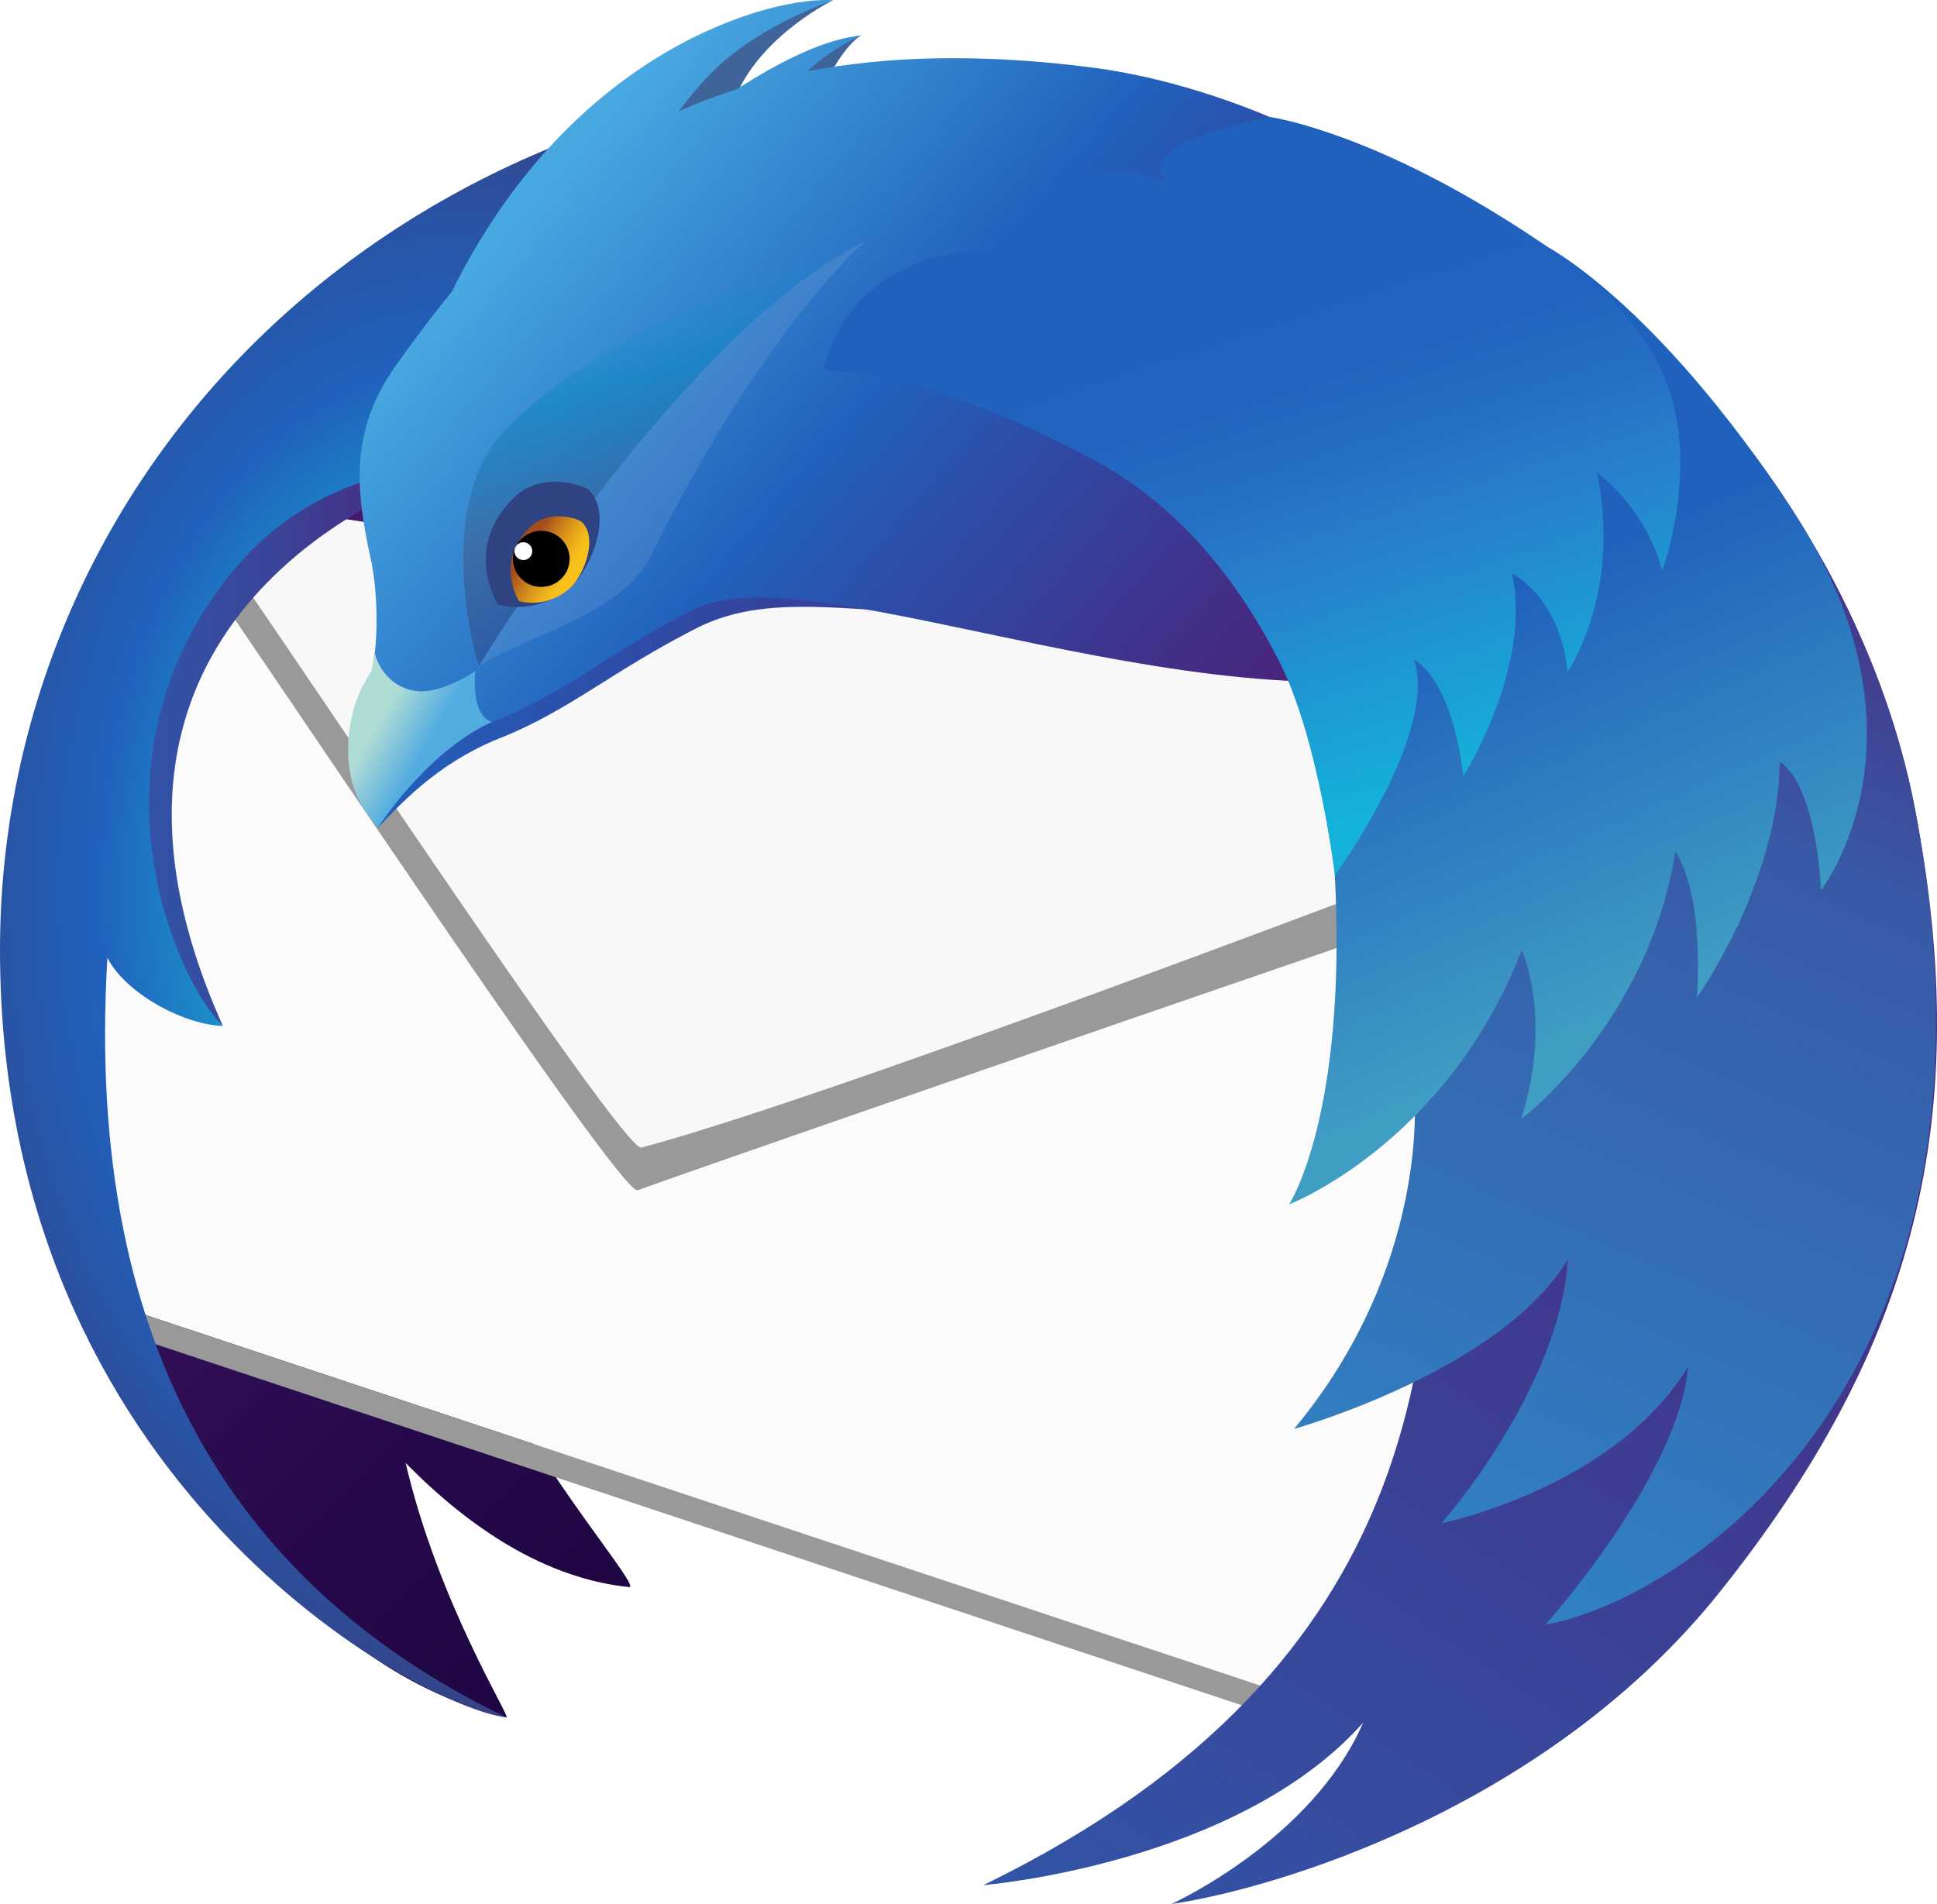 <?xml version="1.0" encoding="utf-8"?>
<!-- Generator: Adobe Illustrator 22.0.0, SVG Export Plug-In . SVG Version: 6.00 Build 0)  -->
<svg version="1.1" id="Layer_1" xmlns="http://www.w3.org/2000/svg" xmlns:xlink="http://www.w3.org/1999/xlink" x="0px" y="0px"
	 viewBox="0 0 246.96 242.808" style="enable-background:new 0 0 246.96 242.808;" xml:space="preserve">
<style type="text/css">
	.st0{fill:#363959;}
	.st1{fill:url(#SVGID_1_);}
	.st2{fill:#FBFBFB;}
	.st3{fill:#999999;}
	.st4{fill:#F8F8F8;}
	.st5{fill:url(#SVGID_2_);}
	.st6{fill:url(#SVGID_3_);}
	.st7{fill:url(#SVGID_4_);}
	.st8{fill:#3F6499;}
	.st9{fill:url(#SVGID_5_);}
	.st10{fill:url(#SVGID_6_);}
	.st11{fill:url(#SVGID_7_);}
	.st12{fill:url(#SVGID_8_);}
	.st13{filter:url(#Adobe_OpacityMaskFilter);}
	.st14{fill:url(#SVGID_10_);}
	.st15{mask:url(#SVGID_9_);}
	.st16{opacity:0.6;}
	.st17{opacity:0.2;}
	.st18{fill:url(#SVGID_11_);}
	.st19{fill:url(#SVGID_12_);}
	.st20{opacity:0.1;fill:#F2F2F2;}
	.st21{fill:#2F4282;}
	.st22{fill:url(#SVGID_13_);}
	.st23{fill:url(#SVGID_14_);}
	.st24{fill:#FFFFFF;}
	.st25{fill:url(#SVGID_15_);}
	.st26{fill:url(#SVGID_16_);}
	.st27{fill:url(#SVGID_17_);}
	.st28{fill:url(#SVGID_18_);}
	.st29{fill:url(#SVGID_19_);}
	.st30{fill:url(#SVGID_20_);}
	.st31{fill:url(#SVGID_21_);}
	.st32{fill:url(#SVGID_22_);}
	.st33{fill:url(#SVGID_23_);}
	.st34{fill:url(#SVGID_24_);}
	.st35{filter:url(#Adobe_OpacityMaskFilter_1_);}
	.st36{fill:url(#SVGID_26_);}
	.st37{mask:url(#SVGID_25_);}
	.st38{fill:url(#SVGID_27_);}
	.st39{fill:url(#SVGID_28_);}
	.st40{fill:url(#SVGID_29_);}
	.st41{fill:url(#SVGID_30_);}
	.st42{fill:url(#SVGID_31_);}
	.st43{fill:url(#SVGID_32_);}
	.st44{fill:url(#SVGID_33_);}
	.st45{fill:url(#SVGID_34_);}
	.st46{fill:url(#SVGID_35_);}
	.st47{fill:url(#SVGID_36_);}
	.st48{fill:url(#SVGID_37_);}
	.st49{fill:url(#SVGID_38_);}
	.st50{fill:url(#SVGID_39_);}
	.st51{fill:url(#SVGID_40_);}
	.st52{filter:url(#Adobe_OpacityMaskFilter_2_);}
	.st53{fill:url(#SVGID_42_);}
	.st54{mask:url(#SVGID_41_);}
	.st55{fill:url(#SVGID_43_);}
	.st56{fill:url(#SVGID_44_);}
	.st57{fill:url(#SVGID_45_);}
	.st58{fill:url(#SVGID_46_);}
	.st59{fill:url(#SVGID_47_);}
	.st60{fill:url(#SVGID_48_);}
</style>
<g>
	<g>
		<linearGradient id="SVGID_1_" gradientUnits="userSpaceOnUse" x1="199.533" y1="201.907" x2="39.679" y2="42.053">
			<stop  offset="0" style="stop-color:#130036"/>
			<stop  offset="0.23" style="stop-color:#18023B"/>
			<stop  offset="0.512" style="stop-color:#26094A"/>
			<stop  offset="0.821" style="stop-color:#3D1563"/>
			<stop  offset="1" style="stop-color:#4E1D75"/>
		</linearGradient>
		<path class="st1" d="M188.887,35.492c-14.501-9.472-33.046-12.538-43.281-13.609c-10.954-1.145-20.468-0.943-28.836,0.285
			c-0.709-0.009-1.414-0.037-2.127-0.037c-0.544,0-1.08,0.023-1.627,0.029c0.225-0.275,0.381-0.445,0.381-0.445
			s-0.44,0.069-1.304,0.46c-2.717,0.044-5.421,0.138-8.085,0.32c3.711-4.068,6.751-6.2,6.751-6.2s-3.608,0.528-10.192,6.496
			c-3.132,0.288-6.221,0.67-9.258,1.145c6.918-9.362,14.155-13.304,14.155-13.304s-8.772-1.786-22.507,12.016
			c-1.149,1.155-2.215,2.356-3.246,3.572C39.68,35.907,11.03,61.758,11.03,92.139c0,5.958-1.829,12.511,0.143,19.054
			c-0.788,10.453,0.89,38.975,0.89,38.975s10.837,58.649,52.51,68.846c0.662,0.158-8.707-14.62-12.851-32.442
			c8.069,8.208,17.685,14.699,28.478,15.824c1.325,0.137-6.165-8.64-12.725-19.234l94.698,31.906
			c49.529-21.274,43.763-19.357,54.397-30.875c23.428-25.36,26.708-39.75,20.806-82.235
			C233.383,73.279,212.216,44.875,188.887,35.492z"/>
		<polygon class="st2" points="22.687,62.276 8.546,142.68 16.387,166.974 172.911,219.015 201.939,95.591 		"/>
		<g>
			<path class="st3" d="M23.128,65.01c0.785,1.689,0.554,2.089,0.065,2.089c-0.22,0-0.492-0.081-0.747-0.161
				c-0.255-0.081-0.494-0.161-0.648-0.161c-0.433,0-0.189,0.639,2.263,3.72c3.468,4.406,54.399,81.293,57.182,81.293
				c0.015,0,0.028-0.002,0.04-0.006c23.71-8.448,124.543-43.058,124.543-43.058L195.51,93.697L23.128,65.01"/>
		</g>
		<path class="st4" d="M24.607,63.121c0,0,0.76,3.932,4.281,8.284c3.5,4.392,50.51,75.571,52.869,74.944
			c30.795-8.176,142.525-51.674,142.525-51.674L24.607,63.121z"/>
		<polygon class="st3" points="167.321,217.161 18.568,167.703 19.094,171.178 168.976,221.012 		"/>
		<linearGradient id="SVGID_2_" gradientUnits="userSpaceOnUse" x1="10.243" y1="95.311" x2="57.704" y2="95.311">
			<stop  offset="0" style="stop-color:#3156A8"/>
			<stop  offset="0.247" style="stop-color:#3351A4"/>
			<stop  offset="0.536" style="stop-color:#3B4397"/>
			<stop  offset="0.845" style="stop-color:#472C82"/>
			<stop  offset="1" style="stop-color:#4E1D75"/>
		</linearGradient>
		<path class="st5" d="M57.704,59.795c0,0-54.122,15.85-29.288,71.033c0,0-11.387-10.426-18.167-23.757
			C9.944,106.474,21.55,65.242,21.55,65.242L57.704,59.795z"/>
		
			<radialGradient id="SVGID_3_" cx="59.073" cy="113.923" r="85.247" gradientTransform="matrix(1 0 0 1.45 0 -51.265)" gradientUnits="userSpaceOnUse">
			<stop  offset="0.165" style="stop-color:#14CDDA"/>
			<stop  offset="0.548" style="stop-color:#2061BD"/>
			<stop  offset="0.655" style="stop-color:#2658AC"/>
			<stop  offset="0.864" style="stop-color:#373F81"/>
			<stop  offset="1" style="stop-color:#432D62"/>
		</radialGradient>
		<path class="st6" d="M28.416,130.828c-4.707-0.081-12.269-3.964-14.722-8.665c-3.066,51.098,17.782,80.939,50.88,96.853
			C53.759,217.776,0,189.407,0,121.14C0,63.093,46.06,11.208,118.142,8.831c0.442,3.254-35.736,11.414-36.893,15.251
			c-1.796,5.972-5.924,12.473-9.406,17.684c-4.718,7.061,6.557,13.099-1.729,15.001c-12.468,2.861-29.098,1.277-41.361,17.219
			C10.319,97.951,22.62,125.365,28.416,130.828z"/>
		<g>
			<linearGradient id="SVGID_4_" gradientUnits="userSpaceOnUse" x1="44.539" y1="57.898" x2="191.515" y2="57.898">
				<stop  offset="0" style="stop-color:#2061BD"/>
				<stop  offset="0.185" style="stop-color:#2B51AC"/>
				<stop  offset="0.683" style="stop-color:#442C84"/>
				<stop  offset="0.941" style="stop-color:#4E1D75"/>
			</linearGradient>
			<path class="st7" d="M137.048,10.699c-46.682-3.582-70.707,15.097-86.13,36.817c-5.617,7.906-5.002,15.166-3.068,23.937
				c0.831,3.744,1.671,5.538,0.659,9.355c-0.558,2.106-0.465,4.072-1.158,5.314c-0.959,1.717-2.18,3.594-2.589,6.677
				c-1.022,7.699,1.703,10.151,3.406,12.741c2.426-2.409,7.165-8.079,15.71-11.466c8.545-3.387,14.167-8.477,24.876-13.941
				c14.632-7.463,31.782,3.859,64.3-6.796c10.006-3.279,33.002-37.344,38.461-38.652C176.312,17.873,150.448,11.726,137.048,10.699z
				"/>
		</g>
		<path class="st8" d="M106.207,0.032c0,0-8.335,4.026-11.965,11.301c8.381-4.225,13.246-6.533,15.546-6.808
			c0,0-2.203,1.067-4.935,6.87c4.83-1.547,6.493-2.522,7.819-2.537c0,0-0.385,0.61-0.737,6.402
			c-7.417-2.404-21.693,0.397-29.287,5.153C80.072,6.678,106.207,0.032,106.207,0.032z"/>
		<linearGradient id="SVGID_5_" gradientUnits="userSpaceOnUse" x1="66.174" y1="23.206" x2="167.264" y2="111.082">
			<stop  offset="0.02" style="stop-color:#48A8E0"/>
			<stop  offset="0.388" style="stop-color:#2061BD"/>
			<stop  offset="0.497" style="stop-color:#2B51AC"/>
			<stop  offset="0.789" style="stop-color:#442C84"/>
			<stop  offset="0.941" style="stop-color:#4E1D75"/>
		</linearGradient>
		<path class="st9" d="M139.379,8.63C125.07,6.776,113.109,7.141,102.94,9.1c3.198-3.065,6.898-4.575,6.898-4.575
			c-4.795,0.424-10.781,3.554-15.917,6.868c-2.588,0.826-5.054,1.758-7.39,2.799c1.43-1.885,3.094-3.899,4.72-5.445
			c6.039-5.743,15.006-8.715,15.006-8.715C98.603-0.53,72.989,6.027,57.576,37.245c-2.526,3.077-4.883,6.235-7.129,9.398
			c-5.798,8.164-5.162,15.658-3.162,24.715c0.852,3.867,1.009,10.04,0.168,14.029c-0.168,0.799-2.363,2.863-2.926,8.428
			c-0.602,5.905,1.505,8.804,3.582,11.203c7.38-10.792,14.661-12.931,14.661-12.931C73.1,87.855,77.4,83.335,88.458,77.694
			c15.108-7.709,67.939,17.45,101.512,6.448c10.332-3.384-3.977-47.359,1.663-48.709C175.934,18.073,153.139,10.413,139.379,8.63z"
			/>
		<linearGradient id="SVGID_6_" gradientUnits="userSpaceOnUse" x1="19.676" y1="337.414" x2="217.835" y2="43.631">
			<stop  offset="0.379" style="stop-color:#3156A8"/>
			<stop  offset="1" style="stop-color:#4E1D75"/>
		</linearGradient>
		<path class="st10" d="M244.176,103.288c-8.276-43.237-48.096-82.572-80.117-84.752c-14.211-0.968-9.847,6.319-18.739,9.094
			c-38.32,11.959-38.906,18.941-38.906,18.941c81.252,3.819,82.484,84.064,60.724,104.366c6.123-1.428,12.762-8.914,18.859-20.666
			c-0.732,4.931-1.36,10.98-2.274,17.729c-2.788,20.595,0.823,63.614-58.356,92.405c0,0,32.372-2.646,48.425-20.717
			c-6.528,15.012-24.441,23.121-24.441,23.121c13.182-1.928,47.81-12.146,69.868-39.732
			C244.185,171.852,251.693,142.558,244.176,103.288z"/>
		<linearGradient id="SVGID_7_" gradientUnits="userSpaceOnUse" x1="96.745" y1="278.646" x2="206.317" y2="32.542">
			<stop  offset="0" style="stop-color:#29ABE2"/>
			<stop  offset="0.773" style="stop-color:#385AA6"/>
			<stop  offset="0.858" style="stop-color:#414293"/>
			<stop  offset="1" style="stop-color:#4E1D75"/>
		</linearGradient>
		<path class="st11" d="M164.993,182.221c0,0,26.396-7.38,34.903-21.633c-1.032,16.619-16.107,33.662-16.107,33.662
			s22.038-4.46,31.436-19.968c-1.224,13.994-18.191,32.907-18.191,32.907c17.346-3.113,60.93-30.645,47.143-103.901
			c-8.142-43.262-48.096-82.572-80.117-84.752c-14.211-0.968-9.847,6.319-18.739,9.094c-38.32,11.959-38.906,18.941-38.906,18.941
			c81.252,3.819,102.844,46.344,60.724,103.231c6.123-1.429,8.578-4.794,13.178-10.301
			C180.315,139.501,182.401,161.281,164.993,182.221z"/>
		<linearGradient id="SVGID_8_" gradientUnits="userSpaceOnUse" x1="48.269" y1="92.034" x2="54.241" y2="95.468">
			<stop  offset="0" style="stop-color:#B0DCD6"/>
			<stop  offset="1" style="stop-color:#53ACE0"/>
		</linearGradient>
		<path class="st12" d="M60.609,85.567c0,0-4.719,3.301-8.136,2.46c-4.045-0.993-4.73-4.913-4.73-4.913
			c-0.089,0.803-0.192,1.578-0.341,2.273c-0.168,0.799-2.363,2.863-2.926,8.428c-0.602,5.905,1.615,9.325,3.692,11.724
			C55.549,94.747,62.72,92.087,62.72,92.087C59.911,91.105,60.609,85.567,60.609,85.567z"/>
		<defs>
			<filter id="Adobe_OpacityMaskFilter" filterUnits="userSpaceOnUse" x="162.68" y="18.355" width="14.927" height="6.629">
				<feColorMatrix  type="matrix" values="1 0 0 0 0  0 1 0 0 0  0 0 1 0 0  0 0 0 1 0"/>
			</filter>
		</defs>
		<mask maskUnits="userSpaceOnUse" x="162.68" y="18.355" width="14.927" height="6.629" id="SVGID_9_">
			<g class="st13">
				<radialGradient id="SVGID_10_" cx="154.384" cy="67.999" r="51.968" gradientUnits="userSpaceOnUse">
					<stop  offset="0.868" style="stop-color:#FFFFFF"/>
					<stop  offset="1" style="stop-color:#000000"/>
				</radialGradient>
				<rect x="91.295" y="-7.218" class="st14" width="100.015" height="93.339"/>
			</g>
		</mask>
		<g class="st15">
			<g class="st16">
				<g class="st17">
					<linearGradient id="SVGID_11_" gradientUnits="userSpaceOnUse" x1="176.214" y1="23.085" x2="164.24" y2="20.555">
						<stop  offset="0" style="stop-color:#3092B9"/>
						<stop  offset="0.22" style="stop-color:#258DB6"/>
						<stop  offset="0.656" style="stop-color:#1685B1"/>
						<stop  offset="1" style="stop-color:#1082AF"/>
					</linearGradient>
					<path class="st18" d="M163.513,18.434c1.106-0.287,5.621,0.204,8.584,1.533c2.964,1.329,8.073,3.679,3.986,4.701
						c-4.088,1.022-6.438-0.613-8.482-2.351S160.754,19.149,163.513,18.434z"/>
				</g>
			</g>
		</g>
		<linearGradient id="SVGID_12_" gradientUnits="userSpaceOnUse" x1="80.784" y1="38.025" x2="90.637" y2="77.544">
			<stop  offset="0.007" style="stop-color:#1398D1;stop-opacity:0"/>
			<stop  offset="0.248" style="stop-color:#1187C2;stop-opacity:0.62"/>
			<stop  offset="0.642" style="stop-color:#3F6499;stop-opacity:0.71"/>
			<stop  offset="1" style="stop-color:#2F4282;stop-opacity:0.5"/>
		</linearGradient>
		<path class="st19" d="M61.051,84.921c0,0,25.888-42.662,49.292-54.175c2.173-1.093-32.405,9.191-46.32,24.55
			C55.752,64.425,60.132,82.298,61.051,84.921z"/>
		<path class="st20" d="M61.051,84.921c0.024-0.015,0.05-0.03,0.075-0.045c6.694-4.136,18.166-6.518,21.864-14.015
			c14.237-28.869,27.354-40.115,27.354-40.115C86.939,42.259,61.051,84.921,61.051,84.921z"/>
		<path class="st21" d="M63.512,77.118c0,0-4.666-7.159,2.053-13.687c3.546-3.44,8.919-1.529,9.54-0.91
			c2.644,2.622,0.982,8.156-1.398,11.288C72.362,75.573,68.448,78.319,63.512,77.118z"/>
		
			<linearGradient id="SVGID_13_" gradientUnits="userSpaceOnUse" x1="48.738" y1="14.373" x2="43.199" y2="11.303" gradientTransform="matrix(0.999 0.035 -0.035 0.999 24.591 57.12)">
			<stop  offset="0" style="stop-color:#F9C21B"/>
			<stop  offset="0.148" style="stop-color:#F3BA1B"/>
			<stop  offset="0.379" style="stop-color:#E3A41B"/>
			<stop  offset="0.663" style="stop-color:#C9801C"/>
			<stop  offset="0.988" style="stop-color:#A44E1C"/>
			<stop  offset="1" style="stop-color:#A34C1C"/>
		</linearGradient>
		<path class="st22" d="M66.187,76.674c0,0-3.224-4.949,1.422-9.459c2.446-2.376,6.161-1.056,6.592-0.63
			c1.826,1.812,0.676,5.637-0.968,7.8C72.304,75.608,69.598,77.504,66.187,76.674z"/>
		<path d="M72.623,71.393c-0.072,1.978-1.746,3.522-3.738,3.454c-1.996-0.069-3.558-1.726-3.487-3.704
			c0.071-1.977,1.744-3.521,3.741-3.453C71.131,67.759,72.692,69.417,72.623,71.393z"/>
	</g>
	<circle class="st24" cx="66.725" cy="70.287" r="1.136"/>
	<linearGradient id="SVGID_14_" gradientUnits="userSpaceOnUse" x1="206.211" y1="130.139" x2="169.43" y2="47.526">
		<stop  offset="0" style="stop-color:#409EC3"/>
		<stop  offset="0.62" style="stop-color:#2061BD"/>
	</linearGradient>
	<path class="st23" d="M228.505,65.01c-17.721-26.976-31.761-33.831-31.761-33.831s0.645,19.65,10.484,29.128
		c1.124,1.083-11.774-8.432-11.774-8.432s-2.758,9.076,3.562,19.51c-1.836-2.439-3.051-3.363-3.051-3.363
		s-11.908,5.491-15.423,13.109c-1.815-3.426-3.176-5.444-3.176-5.444s-8.236,16.437-7.201,35.495
		c1.684,30.988-5.803,42.404-5.803,42.404s20.057-7.695,29.676-32.468c3.974,10.533-0.121,21.619-0.121,21.619
		s16.206-12.109,19.691-34.18c3.863,6.23,2.727,18.664,2.727,18.664s10.344-14.402,10.596-30.086
		c4.794,3.343,5.235,16.399,5.235,16.399S247.502,93.928,228.505,65.01z"/>
	<linearGradient id="SVGID_15_" gradientUnits="userSpaceOnUse" x1="176.76" y1="103.061" x2="150.407" y2="21.954">
		<stop  offset="0" style="stop-color:#14B2DA"/>
		<stop  offset="0.403" style="stop-color:#297CCC"/>
		<stop  offset="0.508" style="stop-color:#256FC5"/>
		<stop  offset="0.649" style="stop-color:#2164BF"/>
		<stop  offset="0.816" style="stop-color:#2061BD"/>
		<stop  offset="0.984" style="stop-color:#2061BD"/>
	</linearGradient>
	<path class="st25" d="M211.282,46.158c-4.631-8.63-12.803-14.13-19.986-18.582c-17.909-11.105-29.427-12.665-29.427-12.665
		s-16.528,3.074-13.689,7.672c0.146,0.236,0.487,0.535,0.968,0.877c-14.498-6.678-22.722,8.677-22.722,8.677
		c-8.284-0.503-18.371,3.575-21.312,14.499c-0.305,1.134,3.711,0.496,5.777,0.945c12.079,2.626,23.45,8.32,28.675,11.134
		c12.154,6.548,19.365,17.451,23.528,25.629c5.037,9.894,7.094,27.304,7.094,27.304s13.253-18.205,10.086-27.552
		c5.249,3.26,6.285,14.891,6.285,14.891s8.835-13.838,6.223-25.891c6.815,4.153,7.042,12.601,7.042,12.601s6.939-9.631,3.803-25.427
		c6.858,5.453,8.293,12.517,8.293,12.517S217.526,57.794,211.282,46.158z"/>
</g>
</svg>
